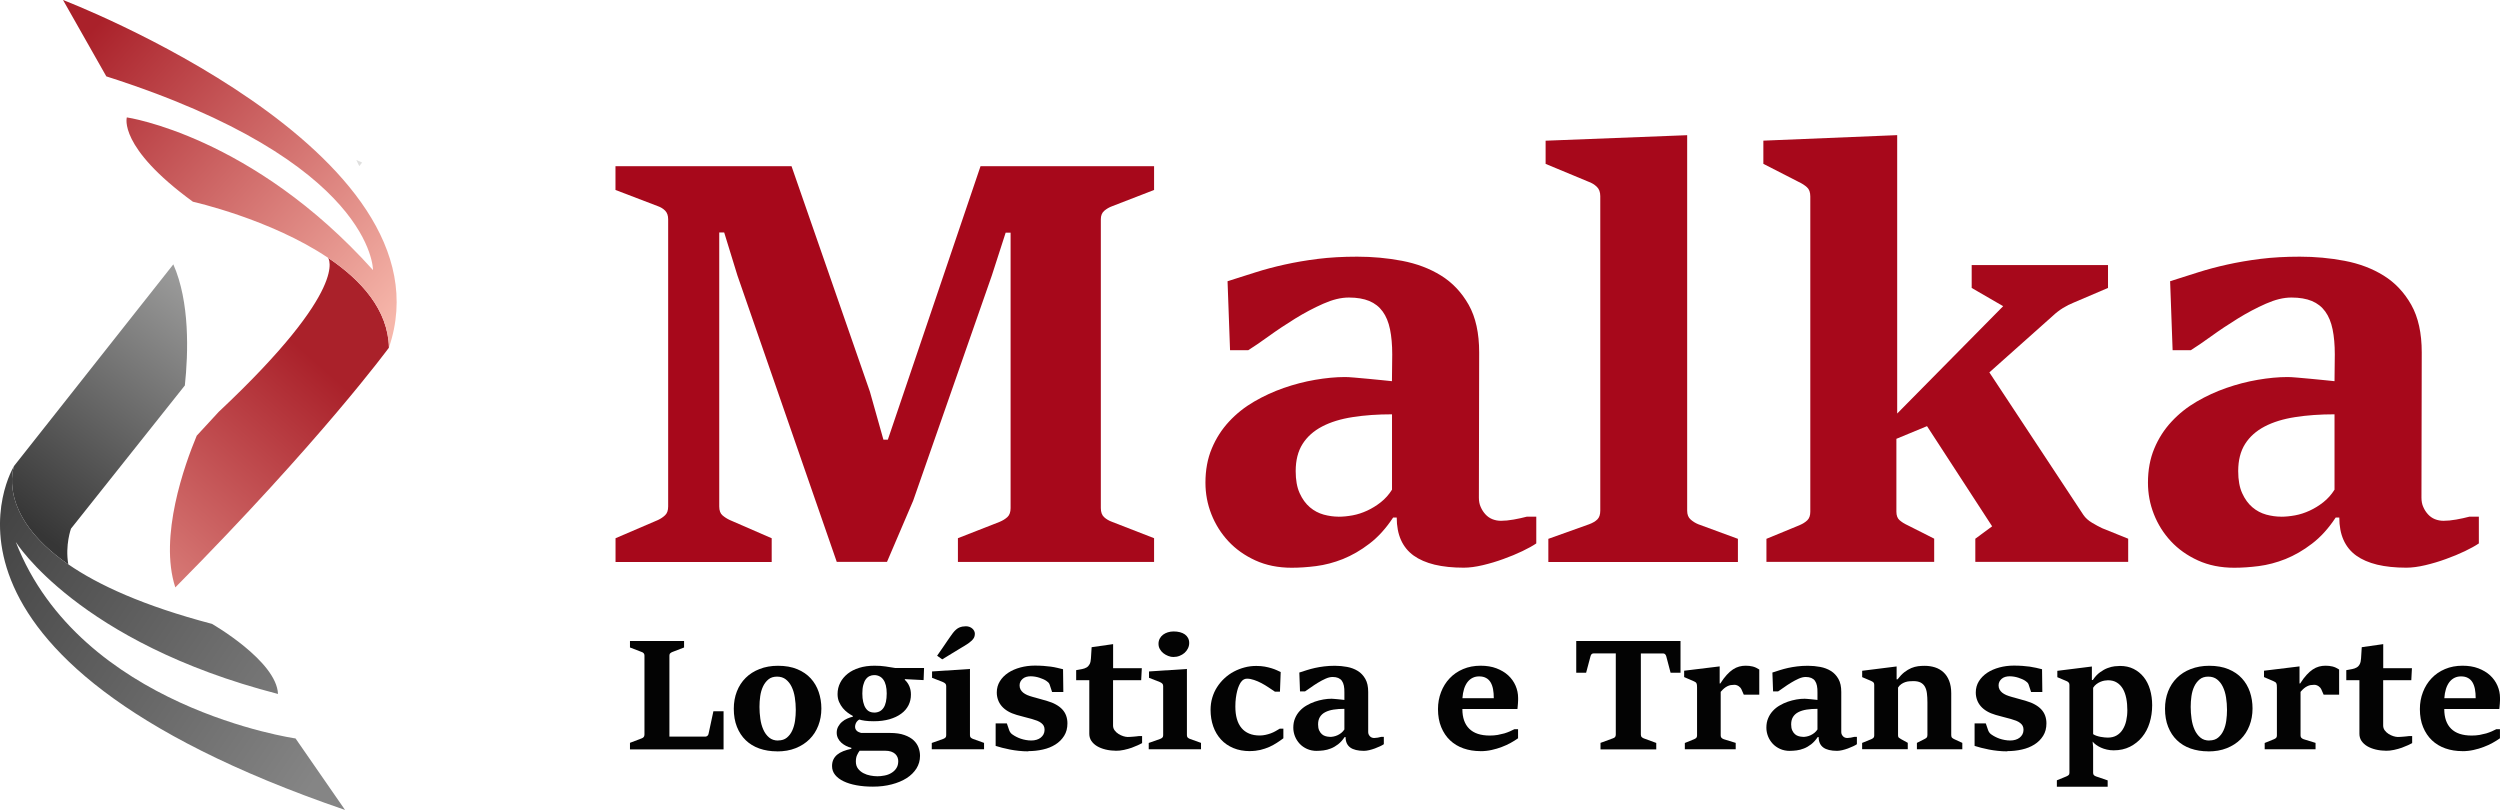 <?xml version="1.0" encoding="UTF-8"?><svg id="Camada_2" xmlns="http://www.w3.org/2000/svg" xmlns:xlink="http://www.w3.org/1999/xlink" viewBox="0 0 439.94 142.54"><defs><style>.cls-1{fill:url(#Gradiente_sem_nome_2);}.cls-1,.cls-2,.cls-3,.cls-4,.cls-5,.cls-6,.cls-7{stroke-width:0px;}.cls-2{fill:#030303;}.cls-8{clip-path:url(#clippath-2);}.cls-9{clip-path:url(#clippath-1);}.cls-3{clip-rule:evenodd;fill:none;}.cls-4{fill:#a7081b;}.cls-10{clip-path:url(#clippath);}.cls-5{fill:url(#Gradiente_sem_nome);}.cls-11{clip-path:url(#clippath-3);}.cls-6{fill:url(#Gradiente_sem_nome_4-2);}.cls-7{fill:url(#Gradiente_sem_nome_4);}</style><clipPath id="clippath"><path class="cls-3" d="m37.31,109.79c-12.05-3.17-20.03-6.85-25.29-10.48C-.79,90.49,2.49,81.98,2.49,81.98c0,0-20.87,33.45,58.23,60.55l-8.71-12.58S14.12,124.56,2.78,95.38c0,0,10.98,17.67,46.14,26.74-.24-5.8-11.61-12.33-11.61-12.33"/></clipPath><linearGradient id="Gradiente_sem_nome" x1="56.55" y1="135.96" x2="-15.95" y2="87.39" gradientUnits="userSpaceOnUse"><stop offset="0" stop-color="#858585"/><stop offset="1" stop-color="#363636"/></linearGradient><clipPath id="clippath-1"><path class="cls-3" d="m63.23,29.23l.5-.63-1.03-.45.52,1.08ZM12.5,93.02l20.03-25.19c.61-5.73.89-14.71-2.03-21.31L2.49,81.98s-3.28,8.5,9.53,17.33c-.59-3.39.48-6.3.48-6.3Z"/></clipPath><linearGradient id="Gradiente_sem_nome_2" x1="8.02" y1="94.65" x2="64.09" y2="20.73" gradientUnits="userSpaceOnUse"><stop offset="0" stop-color="#363636"/><stop offset="1" stop-color="#ededec"/></linearGradient><clipPath id="clippath-2"><path class="cls-3" d="m38.56,72.4l-3.94,4.27c-2.11,5.05-6.69,17.75-3.77,26.7,25.62-25.85,37.6-42.2,37.6-42.2-.15-6.63-4.84-11.85-10.72-15.81,0,0,4.1,5.18-19.16,27.04"/></clipPath><linearGradient id="Gradiente_sem_nome_4" x1="5.48" y1="122.76" x2="56.77" y2="64.63" gradientUnits="userSpaceOnUse"><stop offset="0" stop-color="#f6b6aa"/><stop offset="1" stop-color="#aa212a"/></linearGradient><clipPath id="clippath-3"><path class="cls-3" d="m33.95,35.5s13.65,3.05,23.77,9.86c5.88,3.95,10.57,9.18,10.72,15.81C80.28,26.47,11.09,0,11.09,0l7.62,13.44c47.13,15.04,46.93,34.09,46.93,34.09C44.38,23.86,22.32,20.66,22.32,20.66c0,0-1.6,5.21,11.63,14.84"/></clipPath><linearGradient id="Gradiente_sem_nome_4-2" x1="71.46" y1="53.56" x2="16.68" y2="4.72" xlink:href="#Gradiente_sem_nome_4"/></defs><g id="Camada_1-2"><path class="cls-4" d="m108.31,94.72l7.48-3.21c.49-.23.91-.51,1.26-.85.36-.34.53-.85.53-1.53v-50.55c0-.65-.18-1.15-.53-1.51-.36-.36-.78-.61-1.26-.78l-7.48-2.86v-4.18h30.98l13.79,39.67,2.38,8.45h.78l16.31-48.12h30.54v4.18l-7.38,2.86c-.52.19-.98.46-1.38.8-.4.34-.61.83-.61,1.48v50.84c0,.71.19,1.25.58,1.6.39.36.86.63,1.41.83l7.38,2.87v4.18h-34.52v-4.18l7.33-2.87c.55-.23,1.01-.51,1.38-.85.37-.34.56-.87.56-1.58v-48.46h-.87l-2.43,7.53-13.84,39.62-4.61,10.78h-8.84l-17.48-50.4-2.33-7.57h-.87v48.22c0,.71.19,1.23.56,1.55.37.32.8.6,1.29.83l7.38,3.21v4.18h-27.48v-4.18Z"/><path class="cls-4" d="m227.33,99.91c-2.4,0-4.53-.43-6.41-1.29-1.88-.86-3.46-1.98-4.76-3.38-1.29-1.39-2.29-2.98-2.99-4.76-.7-1.78-1.04-3.62-1.04-5.54,0-2.23.37-4.24,1.12-6.02.74-1.78,1.76-3.36,3.03-4.73,1.28-1.38,2.75-2.55,4.42-3.52,1.67-.97,3.41-1.77,5.22-2.4,1.81-.63,3.65-1.11,5.51-1.43,1.86-.32,3.62-.49,5.27-.49.36,0,.92.03,1.7.1.78.07,1.59.14,2.45.22.86.08,1.67.16,2.45.24.78.08,1.33.14,1.65.17l.05-4.71c0-1.68-.13-3.16-.39-4.42-.26-1.26-.69-2.31-1.29-3.13-.6-.83-1.38-1.44-2.35-1.85-.97-.4-2.17-.61-3.59-.61s-2.86.36-4.52,1.09c-1.65.73-3.3,1.6-4.95,2.62-1.65,1.02-3.21,2.06-4.66,3.11-1.46,1.05-2.66,1.87-3.59,2.45h-3.2l-.44-12.14c1.62-.52,3.25-1.04,4.88-1.55,1.63-.52,3.36-.98,5.17-1.38,1.81-.4,3.76-.74,5.85-1,2.09-.26,4.39-.39,6.92-.39,2.69,0,5.32.24,7.89.73s4.86,1.35,6.87,2.6c2.01,1.25,3.62,2.96,4.86,5.15,1.23,2.19,1.84,4.98,1.84,8.38l-.05,25.54c0,.62.1,1.17.32,1.65.21.49.49.92.83,1.29.34.37.74.66,1.21.85.47.19.98.29,1.53.29.65,0,1.39-.07,2.23-.22s1.62-.32,2.33-.51h1.65v4.71c-.62.42-1.43.87-2.45,1.36s-2.13.95-3.33,1.38c-1.2.44-2.41.8-3.64,1.09-1.23.29-2.35.44-3.35.44-1.94,0-3.65-.18-5.12-.53-1.47-.36-2.7-.89-3.69-1.6-.99-.71-1.73-1.63-2.23-2.74-.5-1.12-.75-2.44-.75-3.96h-.63c-1.26,1.91-2.65,3.45-4.18,4.61-1.52,1.17-3.08,2.06-4.66,2.7-1.59.63-3.16,1.04-4.71,1.24s-2.98.29-4.27.29Zm8.21-8.98c.78,0,1.6-.08,2.48-.24.87-.16,1.73-.44,2.57-.83s1.64-.88,2.4-1.48c.76-.6,1.42-1.33,1.97-2.21v-13.26c-2.53,0-4.83.16-6.92.49-2.09.32-3.88.87-5.37,1.65-1.49.78-2.64,1.8-3.45,3.08-.81,1.28-1.21,2.87-1.21,4.78,0,1.55.23,2.85.7,3.88.47,1.04,1.07,1.86,1.8,2.48.73.62,1.54,1.04,2.43,1.29.89.24,1.76.36,2.6.36Z"/><path class="cls-4" d="m272.48,94.82l7.19-2.57c.61-.23,1.09-.51,1.43-.85s.51-.85.51-1.53v-55.35c0-.71-.2-1.26-.61-1.65-.4-.39-.91-.7-1.53-.92l-7.48-3.11v-4.08l24.91-.97v66.08c0,.68.2,1.2.61,1.55.4.36.85.63,1.33.83l6.99,2.57v4.08h-33.36v-4.08Z"/><path class="cls-4" d="m310.85,94.82l5.78-2.38c.61-.26,1.09-.56,1.43-.9s.51-.83.51-1.48v-55.5c0-.71-.19-1.25-.58-1.6-.39-.36-.89-.68-1.51-.97l-6.17-3.16v-4.08l23.55-.97v48.99l18.65-18.89-5.54-3.21v-4.03h23.99v4.03l-6.02,2.57c-.65.26-1.29.58-1.92.97-.63.39-1.24.86-1.82,1.41l-11.12,9.91,16.56,25.1c.36.52.86.97,1.51,1.36.65.39,1.25.71,1.8.97l4.56,1.84v4.08h-26.9v-4.08l2.96-2.18-11.46-17.63-5.39,2.23v12.82c0,.68.19,1.18.56,1.5.37.32.83.62,1.38.87l4.71,2.38v4.08h-29.52v-4.08Z"/><path class="cls-4" d="m393.19,99.91c-2.4,0-4.53-.43-6.41-1.29-1.88-.86-3.46-1.98-4.76-3.38-1.29-1.39-2.29-2.98-2.99-4.76-.7-1.78-1.04-3.62-1.04-5.54,0-2.23.37-4.24,1.12-6.02.74-1.78,1.76-3.36,3.04-4.73,1.28-1.38,2.75-2.55,4.42-3.52,1.67-.97,3.41-1.77,5.22-2.4,1.81-.63,3.65-1.11,5.51-1.43,1.86-.32,3.62-.49,5.27-.49.36,0,.92.03,1.7.1.78.07,1.59.14,2.45.22.86.08,1.67.16,2.45.24.78.08,1.33.14,1.65.17l.05-4.71c0-1.68-.13-3.16-.39-4.42-.26-1.26-.69-2.31-1.29-3.13-.6-.83-1.38-1.44-2.35-1.85-.97-.4-2.17-.61-3.59-.61s-2.86.36-4.52,1.09c-1.65.73-3.3,1.6-4.95,2.62-1.65,1.02-3.21,2.06-4.66,3.11-1.46,1.05-2.66,1.87-3.59,2.45h-3.2l-.44-12.14c1.62-.52,3.25-1.04,4.88-1.55,1.63-.52,3.36-.98,5.17-1.38,1.81-.4,3.76-.74,5.85-1,2.09-.26,4.39-.39,6.92-.39,2.69,0,5.32.24,7.89.73s4.86,1.35,6.87,2.6c2.01,1.25,3.62,2.96,4.86,5.15,1.23,2.19,1.84,4.98,1.84,8.38l-.05,25.54c0,.62.1,1.17.32,1.65.21.49.49.92.83,1.29.34.37.74.66,1.21.85.47.19.98.29,1.53.29.65,0,1.39-.07,2.23-.22s1.62-.32,2.33-.51h1.65v4.71c-.62.42-1.43.87-2.45,1.36s-2.13.95-3.33,1.38c-1.2.44-2.41.8-3.64,1.09-1.23.29-2.35.44-3.35.44-1.94,0-3.65-.18-5.12-.53-1.47-.36-2.7-.89-3.69-1.6-.99-.71-1.73-1.63-2.23-2.74-.5-1.12-.75-2.44-.75-3.96h-.63c-1.26,1.91-2.65,3.45-4.18,4.61-1.52,1.17-3.08,2.06-4.66,2.7-1.59.63-3.16,1.04-4.71,1.24s-2.98.29-4.27.29Zm8.21-8.98c.78,0,1.6-.08,2.48-.24.87-.16,1.73-.44,2.57-.83s1.64-.88,2.4-1.48c.76-.6,1.42-1.33,1.97-2.21v-13.26c-2.53,0-4.83.16-6.92.49-2.09.32-3.88.87-5.37,1.65-1.49.78-2.64,1.8-3.45,3.08-.81,1.28-1.21,2.87-1.21,4.78,0,1.55.23,2.85.7,3.88.47,1.04,1.07,1.86,1.8,2.48.73.62,1.54,1.04,2.43,1.29.89.24,1.76.36,2.6.36Z"/><path class="cls-2" d="m110.86,130.72l2.05-.78c.13-.04.25-.12.35-.22.1-.1.15-.25.15-.45v-13.92c0-.18-.05-.31-.15-.41-.1-.1-.21-.17-.35-.21l-2.05-.79v-1.14h9.52v1.14l-2.05.79c-.14.05-.27.13-.37.22-.11.09-.16.23-.16.41v14.27h6.33c.06,0,.13-.01.19-.04s.13-.06.18-.11c.05-.05.1-.11.13-.17.03-.07.06-.14.07-.23l.84-3.91h1.79v6.71h-16.47v-1.14Z"/><path class="cls-2" d="m136.75,132.22c-1.14,0-2.18-.17-3.12-.5s-1.74-.82-2.4-1.46c-.67-.64-1.18-1.43-1.55-2.36-.37-.93-.55-1.99-.55-3.18,0-1.1.18-2.11.54-3.04.36-.93.88-1.73,1.55-2.39.67-.67,1.49-1.19,2.45-1.56.96-.38,2.04-.57,3.24-.57,1.3,0,2.43.2,3.39.6.96.4,1.75.94,2.37,1.62s1.09,1.48,1.4,2.39c.31.91.47,1.88.47,2.91,0,1.08-.18,2.08-.54,3.01-.36.93-.87,1.72-1.54,2.39-.67.67-1.48,1.19-2.45,1.58s-2.05.57-3.26.57Zm.19-1.92c.62,0,1.13-.16,1.53-.49s.72-.75.95-1.26c.23-.51.4-1.09.49-1.73.09-.64.13-1.27.13-1.9,0-.75-.06-1.48-.17-2.19s-.3-1.33-.56-1.87-.6-.97-1.02-1.3-.94-.49-1.55-.49-1.13.16-1.52.49c-.39.32-.71.74-.95,1.25-.24.51-.4,1.08-.49,1.71-.09.63-.13,1.25-.13,1.88,0,.69.05,1.39.15,2.09s.27,1.34.53,1.91c.25.57.59,1.03,1.02,1.39.43.36.96.53,1.61.53Z"/><path class="cls-2" d="m153.58,138.43c-1.03,0-1.98-.08-2.85-.24-.87-.16-1.63-.39-2.27-.7s-1.14-.68-1.5-1.13c-.36-.45-.54-.96-.54-1.55,0-.44.08-.83.24-1.16.16-.33.38-.61.67-.85.29-.24.64-.44,1.06-.61s.9-.3,1.43-.42v-.17c-.31-.07-.62-.18-.92-.33s-.58-.34-.83-.56-.45-.48-.6-.78c-.15-.3-.23-.63-.23-.99,0-.41.09-.77.27-1.09.18-.32.4-.6.68-.83.27-.24.58-.43.91-.57.33-.15.66-.25.98-.33v-.13c-.28-.15-.58-.34-.9-.57-.31-.23-.6-.5-.86-.81-.26-.31-.48-.68-.66-1.08-.18-.41-.27-.87-.27-1.4,0-.72.16-1.38.47-1.99.31-.61.75-1.13,1.31-1.58.56-.45,1.24-.79,2.04-1.04.8-.25,1.69-.37,2.69-.37.7,0,1.35.04,1.93.13.59.09,1.15.18,1.7.27h5.08l-.08,2.13-3.3-.17v.13c.17.15.32.32.45.51.13.19.25.39.34.61.09.22.16.45.21.69s.07.5.07.78c0,.68-.14,1.31-.43,1.88-.29.57-.71,1.07-1.28,1.48-.56.42-1.25.74-2.06.98-.81.23-1.73.35-2.76.35-.62,0-1.14-.03-1.56-.09-.42-.06-.75-.13-.99-.21-.09.04-.18.11-.27.19-.09.08-.17.17-.24.28-.07.11-.13.23-.17.37-.04.14-.07.28-.07.43,0,.16.03.3.09.42.06.12.13.22.23.31.09.08.2.16.33.21s.26.11.41.15h5.05c1.04,0,1.9.12,2.58.37.68.24,1.23.56,1.63.94.4.38.69.82.86,1.3.17.48.25.95.25,1.42,0,.81-.21,1.54-.62,2.21-.42.67-1,1.24-1.73,1.71-.74.47-1.62.84-2.63,1.1-1.02.27-2.12.4-3.32.4Zm.72-1.82c.43,0,.88-.04,1.33-.13.45-.08.86-.23,1.22-.45.36-.21.66-.49.88-.83.23-.34.34-.76.34-1.27,0-.22-.04-.44-.13-.67-.09-.22-.23-.42-.41-.59-.19-.17-.43-.31-.72-.41-.3-.1-.65-.15-1.06-.15h-4.48c-.16.21-.31.47-.45.77-.14.3-.21.68-.21,1.14,0,.51.13.92.39,1.26.26.33.58.6.96.79.38.2.78.33,1.21.41.43.08.8.12,1.13.12Zm-.48-11.21c.36,0,.68-.07.96-.21s.51-.35.7-.63c.19-.28.33-.63.42-1.05.09-.42.14-.91.14-1.48,0-.53-.05-1-.15-1.41-.1-.41-.25-.75-.44-1.01-.19-.27-.42-.47-.69-.6-.27-.14-.58-.21-.92-.21-.29,0-.57.06-.82.18-.26.12-.48.31-.67.57s-.33.6-.44,1.01c-.11.41-.16.91-.16,1.48s.05,1.06.15,1.48.23.77.41,1.05c.18.28.39.49.64.62.25.13.54.2.87.2Z"/><path class="cls-2" d="m163.98,130.74l1.98-.7c.17-.06.3-.14.4-.23.1-.09.15-.23.15-.42v-8.66c0-.19-.05-.33-.16-.44-.11-.11-.25-.19-.43-.27l-1.9-.74v-1.12l6.67-.44v11.66c0,.19.05.33.16.43s.23.17.37.22l1.95.7v1.12h-9.2v-1.12Zm.94-15.36c.42-.59.76-1.09,1.04-1.5.28-.41.52-.76.72-1.06.2-.3.38-.56.54-.78.15-.22.31-.44.47-.65.19-.24.37-.44.56-.6s.37-.28.56-.36c.19-.08.38-.13.57-.17.19-.03.39-.05.6-.05.23,0,.44.04.63.11.19.07.35.17.49.29.14.12.25.26.33.42.08.16.12.32.12.48,0,.19-.02.35-.07.5-.04.15-.11.28-.21.41-.09.13-.21.26-.36.39-.15.13-.32.27-.52.42-.22.15-.46.3-.71.45-.25.15-.55.33-.9.54s-.76.46-1.23.75c-.47.29-1.05.64-1.74,1.06l-.92-.65Z"/><path class="cls-2" d="m180.96,132.22c-.57,0-1.12-.03-1.67-.09-.55-.06-1.06-.13-1.56-.23-.49-.1-.95-.2-1.38-.31-.43-.11-.81-.22-1.14-.33v-3.96h1.97l.43,1.25c.03.08.06.16.11.23s.1.14.15.21c.06.06.12.12.17.17.06.05.12.1.18.13.18.12.38.25.62.37.23.12.49.23.77.33s.58.17.9.23c.32.06.65.09.98.09s.63-.04.92-.13c.28-.08.53-.21.73-.37.2-.16.37-.35.49-.58.12-.23.19-.5.19-.8,0-.27-.05-.51-.15-.7-.1-.19-.25-.36-.45-.51-.2-.15-.43-.28-.71-.39s-.59-.21-.94-.31c-.43-.12-.89-.24-1.36-.36s-.9-.23-1.29-.35c-.58-.17-1.1-.38-1.54-.64s-.81-.56-1.1-.9c-.29-.34-.51-.71-.65-1.12-.15-.41-.22-.84-.22-1.3,0-.72.18-1.37.54-1.96s.85-1.08,1.46-1.49c.62-.41,1.33-.72,2.14-.94s1.66-.33,2.56-.33c.54,0,1.04.02,1.5.05s.89.08,1.29.13.78.13,1.13.21c.35.08.7.16,1.04.25l.05,4h-1.98l-.44-1.33c-.05-.14-.14-.27-.26-.38-.12-.11-.24-.2-.35-.27-.15-.1-.33-.19-.53-.28-.2-.09-.42-.17-.66-.25-.24-.08-.48-.13-.74-.18-.26-.04-.51-.07-.77-.07-.3,0-.57.04-.81.11-.24.08-.44.18-.61.33s-.3.31-.4.5c-.1.2-.15.41-.15.65,0,.27.05.51.16.72.11.21.26.4.46.56.2.16.44.31.72.43s.61.23.97.33c.43.12.88.25,1.33.37.45.12.86.24,1.22.35.58.17,1.09.37,1.53.62.44.24.82.53,1.12.85s.53.69.68,1.1c.15.41.23.86.23,1.36,0,.85-.19,1.58-.58,2.2-.39.62-.9,1.13-1.54,1.53s-1.37.7-2.2.88c-.83.19-1.69.28-2.57.28Z"/><path class="cls-2" d="m196.3,132.1c-.62,0-1.21-.07-1.77-.21s-1.05-.33-1.47-.58-.75-.56-1-.92c-.24-.36-.37-.78-.37-1.24v-9.45h-2.31v-1.77c.38-.06.73-.12,1.04-.19.31-.06.58-.16.8-.29s.4-.33.53-.58c.13-.25.21-.6.23-1.03l.12-1.95,3.78-.54v4.24h5.05l-.11,2.11h-4.95v7.98c0,.31.09.59.27.84s.41.46.68.63c.27.17.55.31.85.4s.56.14.78.14c.14,0,.3,0,.49-.02.18-.01.36-.03.55-.04.18-.01.35-.03.52-.05s.3-.04.41-.05h.56v1.24c-.16.09-.4.21-.72.36-.32.15-.69.3-1.1.45-.42.15-.87.27-1.36.38-.49.11-.99.16-1.5.16Z"/><path class="cls-2" d="m202.16,130.74l1.98-.7c.17-.06.3-.14.4-.23.1-.09.15-.23.15-.42v-8.66c0-.19-.05-.33-.16-.44-.11-.11-.25-.19-.43-.27l-1.9-.74v-1.12l6.67-.44v11.66c0,.19.05.33.16.43s.23.17.37.22l1.95.7v1.12h-9.2v-1.12Zm4.37-15.12c-.32,0-.64-.06-.96-.19-.32-.12-.6-.29-.86-.49-.25-.2-.46-.45-.61-.73-.16-.28-.23-.59-.23-.92s.07-.64.22-.92c.15-.27.34-.5.58-.68.24-.18.53-.32.84-.42.32-.1.66-.15,1.01-.15.41,0,.78.04,1.12.13.34.09.63.22.87.39.24.17.43.39.56.64.13.25.2.54.2.87,0,.35-.08.67-.23.97s-.35.56-.6.78c-.25.22-.55.39-.88.52-.33.13-.68.19-1.04.19Z"/><path class="cls-2" d="m219.98,132.18c-1.1,0-2.08-.18-2.94-.54-.86-.36-1.59-.86-2.18-1.51-.59-.65-1.05-1.41-1.36-2.3-.31-.89-.47-1.86-.47-2.91,0-.75.1-1.47.3-2.14.2-.67.48-1.3.85-1.87.37-.57.8-1.09,1.3-1.55.5-.46,1.04-.85,1.64-1.17s1.23-.56,1.9-.74,1.36-.26,2.06-.26c.55,0,1.05.04,1.49.12.44.08.84.18,1.2.29s.67.23.93.35c.27.12.49.22.67.31l-.13,3.46h-.88c-.35-.23-.72-.48-1.12-.75s-.82-.52-1.25-.75c-.43-.23-.86-.41-1.3-.56-.43-.15-.85-.23-1.25-.23-.21,0-.4.05-.57.14s-.34.25-.5.47c-.11.15-.22.36-.34.62-.12.26-.23.57-.32.94-.09.36-.17.77-.23,1.23-.06.46-.09.96-.09,1.51,0,.82.09,1.55.27,2.18.18.63.45,1.16.81,1.59.36.43.81.76,1.34.98.54.23,1.16.34,1.88.34.34,0,.67-.04,1-.11s.64-.16.94-.27c.3-.11.58-.24.84-.39s.51-.29.73-.43h.64v1.69c-.35.27-.74.53-1.15.8-.41.27-.86.51-1.34.73-.48.21-1,.38-1.56.52-.56.13-1.16.2-1.81.2Z"/><path class="cls-2" d="m231.75,132.14c-.66,0-1.24-.12-1.75-.35-.51-.23-.95-.54-1.3-.92s-.63-.82-.82-1.3c-.19-.49-.29-.99-.29-1.52,0-.61.1-1.16.31-1.65.2-.49.48-.92.83-1.3.35-.38.75-.7,1.21-.96.46-.27.93-.49,1.43-.66.5-.17,1-.3,1.51-.39s.99-.13,1.44-.13c.1,0,.25,0,.47.03.21.02.44.04.67.06.24.02.46.04.67.07.21.02.36.04.45.05v-1.29c.01-.46-.02-.86-.09-1.21-.07-.35-.19-.63-.35-.86-.16-.23-.38-.39-.65-.51-.27-.11-.59-.17-.98-.17s-.79.1-1.24.3c-.45.2-.9.44-1.36.72s-.88.56-1.28.85c-.4.29-.73.51-.98.67h-.88l-.12-3.32c.44-.14.89-.28,1.34-.43.45-.14.92-.27,1.42-.38.5-.11,1.03-.2,1.6-.27.57-.07,1.2-.11,1.89-.11.74,0,1.46.07,2.16.2.7.13,1.33.37,1.88.71s.99.81,1.33,1.41.5,1.36.5,2.29v6.99c-.01.17.02.32.07.45.06.13.13.25.23.35.09.1.2.18.33.23.13.05.27.08.42.08.18,0,.38-.02.61-.06s.44-.09.64-.14h.45v1.29c-.17.12-.39.24-.67.37s-.58.26-.91.38c-.33.12-.66.22-1,.3-.34.08-.64.12-.92.12-.53,0-1-.05-1.4-.15s-.74-.24-1.01-.44c-.27-.2-.47-.45-.61-.75-.14-.31-.21-.67-.21-1.08h-.17c-.35.52-.73.94-1.14,1.26-.42.32-.84.57-1.28.74s-.86.29-1.29.34c-.42.05-.82.08-1.17.08Zm2.25-2.46c.21,0,.44-.02.68-.07s.47-.12.7-.23c.23-.11.45-.24.66-.41s.39-.37.54-.6v-3.63c-.69,0-1.32.04-1.89.13-.57.09-1.06.24-1.47.45-.41.21-.72.49-.94.84-.22.35-.33.79-.33,1.31,0,.43.06.78.19,1.06.13.28.29.51.49.68.2.17.42.29.67.35.24.07.48.1.71.1Z"/><path class="cls-2" d="m260.52,132.18c-1.07,0-2.07-.16-2.98-.48-.91-.32-1.7-.79-2.36-1.42-.66-.62-1.18-1.4-1.56-2.32-.38-.92-.57-1.98-.57-3.18,0-1.06.18-2.06.54-2.99.36-.93.86-1.74,1.52-2.43.65-.69,1.44-1.23,2.36-1.62s1.95-.59,3.08-.59c1.05,0,1.98.15,2.79.46s1.5.72,2.07,1.24c.56.52.99,1.12,1.29,1.81s.45,1.41.45,2.16c0,.09,0,.23,0,.41,0,.19-.01.38-.03.58-.01.2-.03.4-.05.58-.02.18-.03.31-.04.38h-9.69c0,1.52.4,2.67,1.21,3.47s2.01,1.2,3.62,1.2c.5,0,.96-.04,1.38-.11.42-.08.82-.17,1.18-.27.36-.11.68-.23.98-.36.29-.13.55-.26.79-.38h.64v1.6c-.38.27-.81.54-1.3.81-.48.27-1.01.51-1.57.72-.56.22-1.16.39-1.79.53-.63.14-1.28.21-1.96.21Zm2.35-9.31c0-.59-.04-1.13-.13-1.6-.09-.47-.24-.88-.44-1.21-.2-.33-.47-.59-.8-.76-.33-.18-.73-.27-1.21-.27-.42,0-.8.08-1.14.25-.35.17-.65.42-.9.74-.25.33-.46.73-.61,1.21-.15.48-.25,1.02-.29,1.64h5.52Z"/><path class="cls-2" d="m281.65,130.73l2.18-.8c.17-.05.3-.13.38-.23.09-.1.13-.24.13-.44v-14.28h-3.88c-.16,0-.28.04-.37.13-.09.08-.16.21-.2.38l-.77,2.89h-1.74v-5.58h18.35v5.58h-1.75l-.76-2.89c-.04-.16-.12-.28-.21-.37s-.21-.13-.35-.13h-3.91v14.28c0,.2.05.34.16.45.11.1.23.17.36.22l2.19.8v1.13h-9.81v-1.13Z"/><path class="cls-2" d="m296.51,130.74l1.6-.65c.15-.06.28-.14.38-.23.1-.09.15-.23.15-.42v-8.43c0-.18,0-.33-.02-.45s-.04-.23-.08-.31c-.04-.08-.09-.15-.17-.2-.07-.05-.16-.1-.27-.15l-1.73-.75v-1.12l6.25-.76v3h.12c.38-.6.75-1.1,1.12-1.5.36-.4.73-.72,1.09-.96s.73-.41,1.1-.51.74-.15,1.12-.15c.22,0,.44.01.65.03.21.02.42.06.62.11.2.05.39.12.58.21.19.09.38.2.57.32v4.42h-2.73l-.43-.98c-.03-.07-.08-.15-.16-.24-.08-.09-.17-.17-.28-.25-.11-.08-.23-.14-.37-.19-.14-.05-.28-.07-.42-.07-.22,0-.43.02-.63.05-.2.04-.4.1-.59.2-.2.1-.39.22-.58.38-.19.16-.39.36-.6.61v7.67c0,.19.05.33.15.43.1.1.23.17.38.23l2.11.65v1.12h-8.95v-1.12Z"/><path class="cls-2" d="m315,132.14c-.66,0-1.24-.12-1.75-.35-.51-.23-.95-.54-1.3-.92s-.63-.82-.82-1.3c-.19-.49-.29-.99-.29-1.52,0-.61.1-1.16.31-1.65.2-.49.48-.92.83-1.3.35-.38.75-.7,1.21-.96.46-.27.93-.49,1.43-.66.5-.17,1-.3,1.51-.39s.99-.13,1.44-.13c.1,0,.25,0,.47.03.21.02.44.04.67.06.24.02.46.04.67.07.21.02.36.04.45.05v-1.29c.01-.46-.02-.86-.09-1.21-.07-.35-.19-.63-.35-.86-.16-.23-.38-.39-.65-.51-.27-.11-.59-.17-.98-.17s-.79.1-1.24.3c-.45.2-.9.44-1.36.72s-.88.56-1.28.85c-.4.29-.73.51-.98.67h-.88l-.12-3.32c.44-.14.89-.28,1.34-.43.45-.14.92-.27,1.42-.38.5-.11,1.03-.2,1.6-.27.57-.07,1.2-.11,1.89-.11.74,0,1.46.07,2.16.2.7.13,1.33.37,1.88.71s.99.81,1.33,1.41.5,1.36.5,2.29v6.99c-.01.17.02.32.07.45.06.13.13.25.23.35.09.1.2.18.33.23.13.05.27.08.42.08.18,0,.38-.02.61-.06s.44-.09.64-.14h.45v1.29c-.17.12-.39.24-.67.37s-.58.26-.91.38c-.33.12-.66.22-1,.3-.34.08-.64.12-.92.12-.53,0-1-.05-1.4-.15s-.74-.24-1.01-.44c-.27-.2-.47-.45-.61-.75-.14-.31-.21-.67-.21-1.08h-.17c-.35.52-.73.94-1.14,1.26-.42.32-.84.57-1.28.74s-.86.29-1.29.34c-.42.05-.82.08-1.17.08Zm2.25-2.46c.21,0,.44-.02.68-.07s.47-.12.7-.23c.23-.11.45-.24.66-.41s.39-.37.54-.6v-3.63c-.69,0-1.32.04-1.89.13-.57.09-1.06.24-1.47.45-.41.21-.72.49-.94.84-.22.35-.33.79-.33,1.31,0,.43.06.78.19,1.06.13.28.29.51.49.68.2.17.42.29.67.35.24.07.48.1.71.1Z"/><path class="cls-2" d="m327.68,130.74l1.6-.65c.16-.07.29-.15.39-.24.1-.09.15-.23.15-.41v-8.94c0-.19-.05-.33-.16-.43s-.25-.19-.43-.26l-1.53-.65v-1.12l6.06-.76v2.27h.16c.41-.53.82-.96,1.22-1.27.41-.31.81-.55,1.21-.72.4-.16.79-.27,1.18-.32.39-.05.78-.07,1.16-.07.65,0,1.25.09,1.82.27s1.06.47,1.49.86c.43.39.76.89,1,1.5.24.61.37,1.34.37,2.19v7.37c0,.22.05.38.15.47.1.09.23.18.39.25l1.41.65v1.12h-7.99v-1.12l1.29-.65c.15-.07.28-.15.39-.25.11-.09.17-.25.17-.47v-5.76c0-.6-.03-1.14-.09-1.6-.06-.47-.18-.86-.36-1.17-.18-.32-.43-.55-.75-.72-.32-.16-.74-.25-1.26-.25-.23,0-.47.01-.72.03-.25.02-.49.07-.73.15s-.47.2-.69.35-.41.35-.57.61v8.42c0,.19.05.32.15.4.1.08.23.17.38.25l1.18.65v1.12h-8.03v-1.12Z"/><path class="cls-2" d="m353.23,132.22c-.57,0-1.12-.03-1.67-.09s-1.06-.13-1.56-.23-.95-.2-1.38-.31c-.43-.11-.81-.22-1.14-.33v-3.96h1.97l.43,1.25c.03.08.06.16.11.23.04.08.1.14.15.21.06.06.12.12.17.17.06.05.12.1.18.13.18.12.38.25.62.37.23.12.49.23.77.33s.58.17.9.23c.32.06.65.09.98.09s.63-.04.92-.13c.28-.08.53-.21.73-.37.2-.16.37-.35.49-.58s.19-.5.19-.8c0-.27-.05-.51-.15-.7-.1-.19-.25-.36-.45-.51-.19-.15-.43-.28-.7-.39-.28-.11-.59-.21-.94-.31-.43-.12-.89-.24-1.36-.36s-.9-.23-1.29-.35c-.58-.17-1.1-.38-1.54-.64s-.81-.56-1.1-.9-.51-.71-.65-1.12c-.15-.41-.22-.84-.22-1.3,0-.72.18-1.37.54-1.96.36-.58.85-1.08,1.46-1.49.62-.41,1.33-.72,2.14-.94.81-.22,1.66-.33,2.56-.33.54,0,1.04.02,1.5.05s.89.08,1.29.13c.4.06.78.13,1.13.21s.7.16,1.04.25l.05,4h-1.98l-.44-1.33c-.05-.14-.14-.27-.26-.38-.12-.11-.24-.2-.35-.27-.15-.1-.33-.19-.53-.28-.2-.09-.42-.17-.66-.25-.23-.08-.48-.13-.74-.18-.26-.04-.51-.07-.77-.07-.3,0-.57.04-.81.11-.24.08-.44.18-.61.33s-.3.31-.4.5c-.1.2-.15.41-.15.65,0,.27.05.51.16.72s.26.4.46.56c.2.16.44.31.72.43.28.12.61.23.97.33.43.12.88.25,1.33.37.45.12.86.24,1.22.35.58.17,1.09.37,1.53.62.44.24.82.53,1.12.85.3.32.53.69.68,1.1.15.41.23.86.23,1.36,0,.85-.19,1.58-.58,2.2-.39.62-.9,1.13-1.54,1.53-.64.4-1.37.7-2.2.88-.83.19-1.69.28-2.57.28Z"/><path class="cls-2" d="m361.97,137.31l1.66-.68c.16-.07.29-.15.39-.23.1-.08.15-.21.15-.39v-15.5c0-.19-.06-.33-.17-.44-.11-.11-.25-.19-.42-.25l-1.54-.65v-1.12l6.08-.76v2.37h.17c.39-.58.81-1.03,1.27-1.36.46-.33.9-.58,1.34-.74s.85-.27,1.23-.31c.38-.04.7-.06.94-.06.9,0,1.69.17,2.39.52s1.29.83,1.78,1.44.86,1.35,1.11,2.19c.25.85.38,1.76.38,2.75,0,1.1-.15,2.13-.45,3.1-.3.97-.74,1.81-1.33,2.52-.58.71-1.3,1.28-2.13,1.7-.84.42-1.79.63-2.85.63-.43,0-.83-.04-1.2-.13-.38-.08-.72-.2-1.04-.34-.32-.14-.6-.31-.86-.49-.26-.19-.47-.38-.62-.58l.09.96v4.55c0,.18.05.31.15.41.1.09.23.17.39.22l2.02.69v1.12h-8.94v-1.12Zm8.96-7.51c.6,0,1.12-.13,1.55-.38.43-.25.79-.6,1.06-1.04.28-.44.49-.95.62-1.53.13-.58.2-1.2.2-1.87,0-.75-.06-1.45-.19-2.1-.13-.65-.33-1.21-.6-1.67-.28-.47-.63-.84-1.06-1.1-.43-.27-.95-.4-1.56-.4-.18,0-.38.02-.61.06-.23.04-.47.11-.71.21-.24.1-.48.24-.71.41-.23.17-.42.38-.58.64v8.16c.16.12.36.21.59.29.23.08.47.14.72.19.24.04.48.08.71.1.23.02.42.03.57.03Z"/><path class="cls-2" d="m388.61,132.22c-1.14,0-2.18-.17-3.12-.5-.94-.33-1.74-.82-2.4-1.46-.67-.64-1.18-1.43-1.55-2.36-.37-.93-.55-1.99-.55-3.18,0-1.1.18-2.11.54-3.04.36-.93.88-1.73,1.55-2.39.67-.67,1.49-1.19,2.45-1.56s2.04-.57,3.24-.57c1.3,0,2.43.2,3.39.6.96.4,1.75.94,2.37,1.62s1.09,1.48,1.4,2.39c.31.91.46,1.88.46,2.91,0,1.08-.18,2.08-.54,3.01-.36.93-.87,1.72-1.54,2.39s-1.48,1.19-2.45,1.58-2.05.57-3.26.57Zm.19-1.92c.62,0,1.13-.16,1.53-.49.4-.33.72-.75.95-1.26.24-.51.4-1.09.49-1.73.09-.64.13-1.27.13-1.9,0-.75-.06-1.48-.17-2.19s-.3-1.33-.56-1.87c-.26-.54-.6-.97-1.02-1.3s-.94-.49-1.55-.49-1.13.16-1.52.49-.71.74-.95,1.25-.4,1.08-.49,1.71c-.09.63-.13,1.25-.13,1.88,0,.69.05,1.39.15,2.09s.27,1.34.53,1.91c.25.57.59,1.03,1.02,1.39.42.36.96.53,1.61.53Z"/><path class="cls-2" d="m398.55,130.74l1.6-.65c.15-.06.28-.14.38-.23.1-.09.15-.23.15-.42v-8.43c0-.18,0-.33-.02-.45s-.04-.23-.08-.31c-.04-.08-.09-.15-.17-.2-.07-.05-.16-.1-.27-.15l-1.73-.75v-1.12l6.25-.76v3h.12c.38-.6.75-1.1,1.12-1.5.36-.4.73-.72,1.09-.96s.73-.41,1.1-.51.74-.15,1.12-.15c.22,0,.44.01.65.03.21.02.42.06.62.11.2.05.39.12.58.21.19.09.38.2.57.32v4.42h-2.73l-.43-.98c-.03-.07-.08-.15-.16-.24-.08-.09-.17-.17-.28-.25-.11-.08-.23-.14-.37-.19-.14-.05-.28-.07-.42-.07-.22,0-.43.02-.63.05-.2.04-.4.1-.59.2-.2.1-.39.22-.58.38-.19.16-.39.36-.6.61v7.67c0,.19.05.33.15.43.1.1.23.17.38.23l2.11.65v1.12h-8.95v-1.12Z"/><path class="cls-2" d="m419.81,132.1c-.62,0-1.21-.07-1.77-.21-.56-.14-1.05-.33-1.47-.58s-.75-.56-1-.92c-.24-.36-.37-.78-.37-1.24v-9.45h-2.31v-1.77c.38-.06.73-.12,1.04-.19.31-.06.58-.16.8-.29.23-.13.4-.33.53-.58.13-.25.21-.6.23-1.03l.12-1.95,3.78-.54v4.24h5.05l-.11,2.11h-4.95v7.98c0,.31.09.59.27.84s.41.46.68.63.55.31.85.4.56.14.78.14c.14,0,.3,0,.49-.02.18-.01.36-.03.54-.04.18-.01.35-.03.52-.05s.3-.04.41-.05h.56v1.24c-.16.09-.4.21-.72.36-.32.15-.69.3-1.1.45-.42.15-.87.27-1.36.38s-.99.16-1.5.16Z"/><path class="cls-2" d="m433.31,132.18c-1.07,0-2.07-.16-2.98-.48-.91-.32-1.7-.79-2.36-1.42-.66-.62-1.18-1.4-1.56-2.32-.38-.92-.57-1.98-.57-3.18,0-1.06.18-2.06.54-2.99.36-.93.86-1.74,1.52-2.43.65-.69,1.44-1.23,2.36-1.62s1.95-.59,3.08-.59c1.05,0,1.98.15,2.79.46s1.5.72,2.07,1.24c.56.52.99,1.12,1.29,1.81s.45,1.41.45,2.16c0,.09,0,.23,0,.41,0,.19-.01.38-.03.58-.01.2-.03.4-.05.58-.02.18-.03.31-.04.38h-9.69c0,1.52.4,2.67,1.21,3.47s2.01,1.2,3.62,1.2c.5,0,.96-.04,1.38-.11.42-.08.82-.17,1.18-.27.36-.11.68-.23.98-.36.29-.13.55-.26.79-.38h.64v1.6c-.38.27-.81.54-1.3.81-.48.27-1.01.51-1.57.72-.56.22-1.16.39-1.79.53-.63.14-1.28.21-1.96.21Zm2.35-9.31c0-.59-.04-1.13-.13-1.6-.09-.47-.24-.88-.44-1.21-.2-.33-.47-.59-.8-.76-.33-.18-.73-.27-1.21-.27-.42,0-.8.08-1.14.25-.35.17-.65.42-.9.74-.25.33-.46.73-.61,1.21-.15.48-.25,1.02-.29,1.64h5.52Z"/><g class="cls-10"><rect class="cls-5" x="-18.38" y="81.98" width="79.1" height="60.55"/></g><g class="cls-9"><rect class="cls-1" x="-.79" y="28.15" width="64.52" height="71.17"/></g><g class="cls-8"><rect class="cls-7" x="27.93" y="45.36" width="40.51" height="58"/></g><g class="cls-11"><rect class="cls-6" x="11.09" width="69.19" height="61.17"/></g></g></svg>